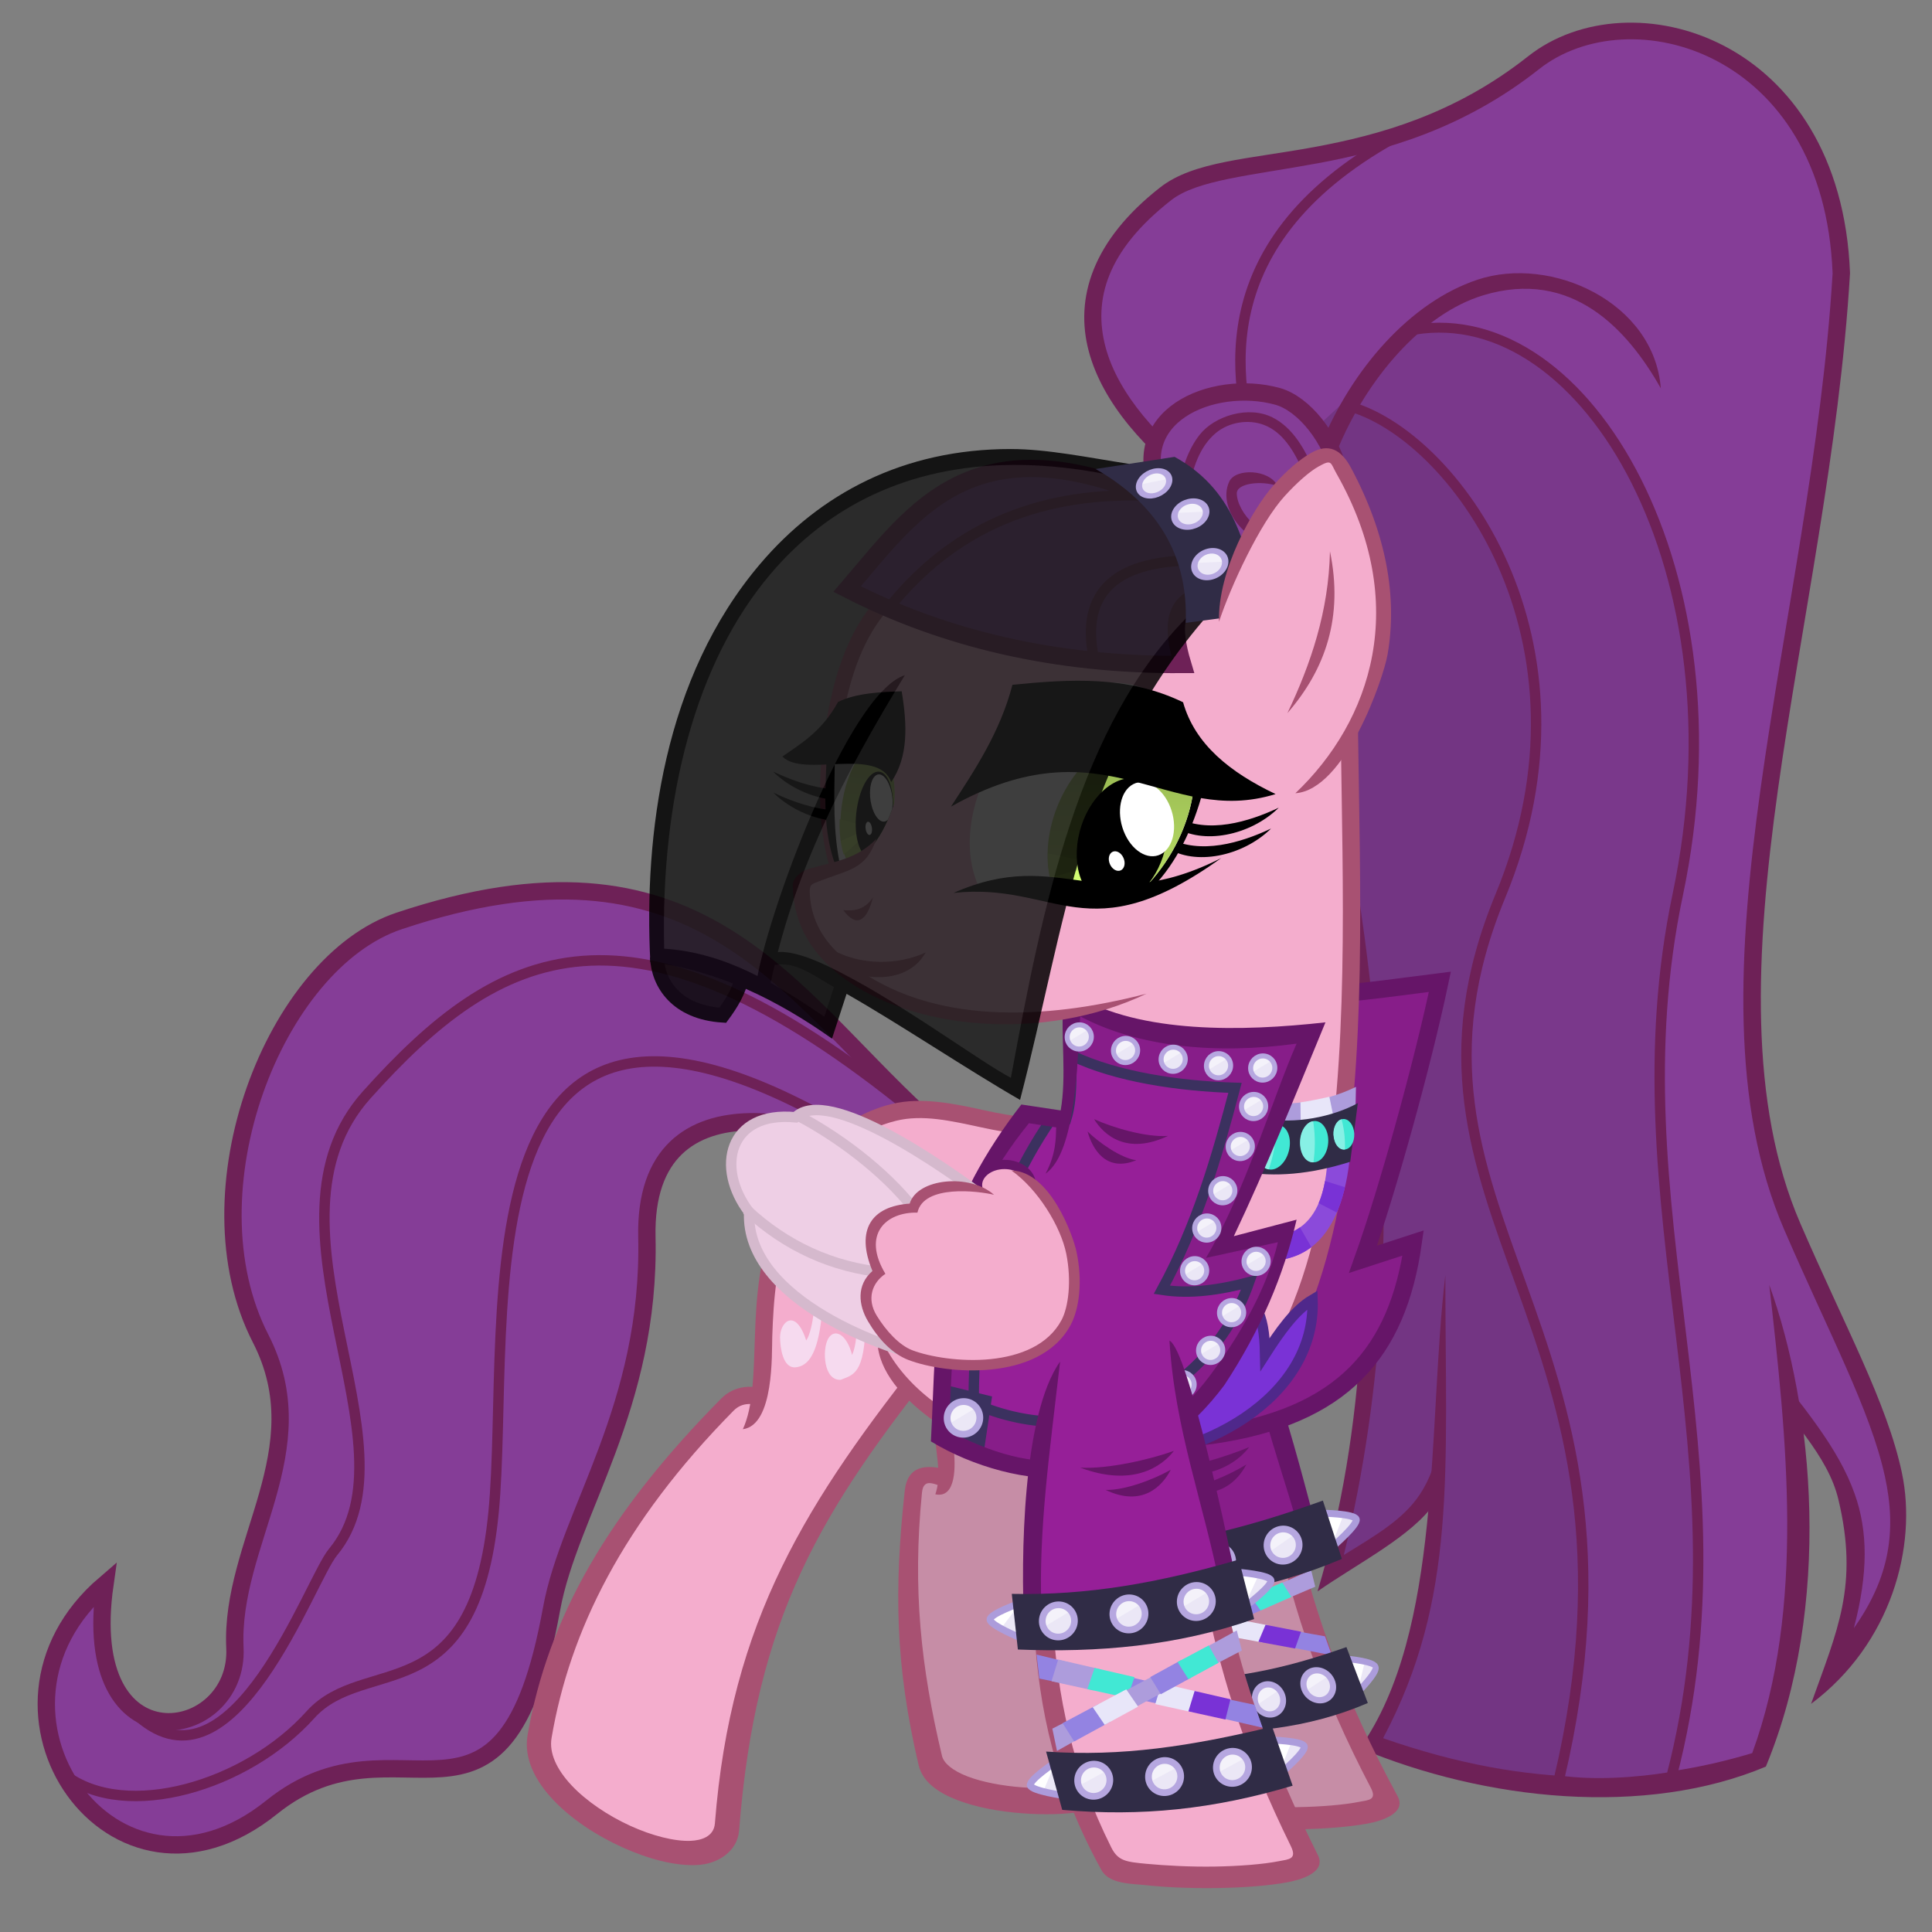 <svg width="211.67mm" height="211.67mm" version="1.1" viewBox="0 0 211.67 211.67" xml:space="preserve" xmlns="http://www.w3.org/2000/svg" xmlns:xlink="http://www.w3.org/1999/xlink"><rect x="0" y="0" width="211.67" height="211.67" fill="#808080" stroke="none"/><defs><clipPath id="clipPath186256-7"><path d="m-4535.7 77.565c0.888 44.451 0.834 89.075 12.301 131.57 36.309-9.222 55.936-42.884 69.376-85.61 4.699-84.846-61.9-69.702-81.677-45.962z" style="fill-rule:evenodd;fill:#fff"/></clipPath><linearGradient id="linearGradient4132" x1="-4480.1" x2="-4490" y1="52.636" y2="208.33" gradientUnits="userSpaceOnUse" xlink:href="#linearGradient121389"/><linearGradient id="linearGradient121389"><stop style="stop-color:#9abb53" offset="0"/><stop style="stop-color:#c1e869" offset="1"/></linearGradient><clipPath id="clipPath3892-5-6"><path d="m-4050.9 141.65c-11.328 72.192-66.015 130.71-122.15 130.71-56.132 0-92.454-58.523-81.126-130.71 11.328-72.192 66.015-130.71 122.15-130.71 56.132 0 92.454 58.523 81.126 130.71z" style="fill-rule:evenodd"/></clipPath><clipPath id="clipPath3937-2"><path d="m-4078.6 113.43c-20.817 90.535-99.092 163.93-174.83 163.93-75.741 0-120.27-73.393-99.449-163.93 20.817-90.535 99.092-163.93 174.83-163.93 75.741 0 120.27 73.393 99.449 163.93z" style="fill-rule:evenodd;fill:#fff"/></clipPath><linearGradient id="linearGradient121391" x1="-4206.7" x2="-4189.9" y1="96.363" y2="300.27" gradientUnits="userSpaceOnUse" xlink:href="#linearGradient121389"/><clipPath id="clipPath3892-0"><path d="m-4050.9 141.65c-11.328 72.192-66.015 130.71-122.15 130.71-56.132 0-92.454-58.523-81.126-130.71 11.328-72.192 66.015-130.71 122.15-130.71 56.132 0 92.454 58.523 81.126 130.71z" style="fill-rule:evenodd"/></clipPath></defs><g transform="translate(1.0766e-5 16.651)"><g transform="matrix(1.436 0 0 1.436 740.91 -196.79)"><g transform="matrix(1 0 0 .954 -237.88 12.524)"><g transform="translate(53.71)"><path d="m-240.03 156.97c-7.601-5.951-12.909-14.832-2.806-23.105 4.527-3.708 16.648-1.016 28.063-10.477 7.325-6.071 22.799-1.569 23.48 16.838-1.578 27.792-11.814 56.652-3.742 76.239 6.793 16.484 12.758 24.671 3.087 35.36 4.207-12.391 0.624-15.982-6.08-24.976l-22.825-1.964c0.51 14.262-2.85 14.966-9.354 19.27 6.728-27.178 2.645-55.435-5.426-87.745" style="-inkscape-stroke:none;color:#000000;fill:#853d97;stroke-dashoffset:2.5;stroke-miterlimit:20;stroke-width:1.323"/><path d="m-235.88 155.05c-1.767-6.065-4.144-17.961 11.906-26.458" style="fill:none;stroke-dashoffset:2.5;stroke-miterlimit:20;stroke-width:.794;stroke:#6e2157"/><path d="m-210.67 230.31-0.385-68.007-16.932-13.003-7.671 7.39c8.576 33.317 11.639 63.176 5.519 87.277 2.744-1.559 5.488-3.15 8.232-7.39z" style="fill:#733583"/><path d="m-221.52 224.9c0.253 7.079-0.467 10.67-1.943 12.99-1.246 1.958-3.266 3.21-5.793 4.832 6.231-26.858 2.184-54.755-5.74-86.48l-1.283 0.32c6.771 31.648 12.465 63.114 5.018 89.072 3.139-2.285 7.186-4.42 8.914-7.033 1.628-2.558 2.287-6.404 2.121-13.008zm23.129 2.574c3.26 4.364 6.077 7.351 6.863 10.793 1.575 6.893-0.08 10.474-2.08 16.363 6.14-4.812 8.103-12.621 6.934-18.455-1.122-5.597-4.369-11.756-7.754-19.971-3.955-9.596-3.448-21.601-1.705-34.703 1.743-13.102 4.702-27.282 5.494-41.246l2e-3 -0.029v-0.031c-0.347-9.387-4.508-15.369-9.592-18.154-2.542-1.393-5.31-1.994-7.93-1.842l-6e-5 -5e-5c-2.62 0.152-5.091 1.056-7.041 2.672-5.595 4.637-11.341 6.292-16.318 7.256s-9.194 1.132-11.742 3.219c-5.185 4.246-6.531 8.872-5.459 13.1s4.408 8.011 8.275 11.039l0.816-1.041c-3.734-2.923-6.853-6.556-7.809-10.324-0.956-3.769 0.096-7.723 5.014-11.75 1.979-1.621 6.085-1.961 11.154-2.943s11.092-2.712 16.912-7.535c3.424-2.838 8.838-3.239 13.492-0.689 4.65 2.547 8.56 8.014 8.9 17.02-0.788 13.816-3.73 27.947-5.481 41.107-1.752 13.172-2.326 25.391 1.791 35.381 3.408 8.269 6.58 14.438 7.682 19.736 0.898 4.321 0.374 8.063-2.369 12.127 1.1-4.407 1.075-7.743 0.065-10.729-1.261-3.729-3.885-6.913-7.229-11.398z" style="-inkscape-stroke:none;color:#000000;fill:#6e2157;stroke-dashoffset:2.5;stroke-miterlimit:20"/><path d="m-197.1 223.85c4.39 13.612 2.716 26.668-0.468 35.266-8.255 2.273-17.697 2.419-29.56-1.31 5.567-11.837 5.887-20.922 5.519-36.248" style="-inkscape-stroke:none;color:#000000;fill:#853d97;stroke-dashoffset:2.5;stroke-miterlimit:20;stroke-width:1.323"/><path d="m-222.79 220.2 11.459 1.59 0.327 39.569c-5.794-0.419-11.27-1.41-16.183-3.414 4.686-10.891 6.755-23.156 4.397-37.745z" style="fill:#733583"/><path d="m-221.51 220.34c-1.367 11.993-0.191 28.453-6.519 37.832 9.579 4.207 21.761 5.533 30.971 1.477 5.089-12.889 3.666-28.666 0.26-38.526 1.313 12.183 2.773 25.748-1.3 37.446-7.872 2.481-16.808 2.979-28.162-1.193 5.667-11.205 4.75-21.204 4.75-37.035z" style="-inkscape-stroke:none;color:#000000;fill:#6e2157;stroke-dashoffset:2.5;stroke-miterlimit:20"/></g><path d="m-170.13 144.73c13.113-2.244 25.237 19.448 20.067 45.151-5.057 25.145 5.841 45.18-0.488 70.588-2.674 0.462-5.96 0.692-8.599 0.281 8.326-36.677-14.462-45.361-4.446-70.745 8.096-20.519-3.693-37.034-11.693-39.19" style="fill:#7a388b;stroke-dashoffset:2.5;stroke-miterlimit:20;stroke-width:.794;stroke:#6e2157"/><path d="m-165.34 140.73c-5.165 1.801-9.623 7.192-11.975 13.258l1.234 0.477c2.239-5.776 6.524-11.018 11.189-12.49 6.708-2.116 10.956 2.662 13.531 7.447-0.507-6.902-8.376-10.646-13.98-8.691z" style="-inkscape-stroke:none;color:#000000;fill:#6e2157;stroke-dashoffset:2.5;stroke-miterlimit:20"/></g><path d="m-431.29 224.78c-0.127 15.098-1.163 26.093 6.072 38.565 0.826 1.424 16.394 1.451 15.312-0.534-8.127-14.918-9.149-25.781-10.602-39.675" style="-inkscape-stroke:none;color:#000000;fill:#c68da6;stroke-dashoffset:2.5;stroke-miterlimit:20;stroke-width:1.323"/><path d="m-419.85 223.06-1.316 0.137c1.422 13.603 2.209 24.172 9.796 38.643 0.499 0.952-0.19 0.937-0.86 1.072-1.206 0.243-2.992 0.381-4.83 0.412-1.839 0.031-3.74-0.063-5.207-0.211-1.302-0.132-2.166-0.198-2.631-1.056-6.536-12.06-5.856-22.393-5.73-37.279l-1.324-0.012c-0.127 15.07-1.333 26.356 6.162 38.902 0.633 1.06 2.373 1.01 3.393 1.123 1.599 0.177 3.608 0.251 5.562 0.219 1.955-0.032 3.841-0.182 5.234-0.438 0.984-0.181 2.993-0.766 2.275-2.088-8.048-14.834-9.07-25.528-10.523-39.426z" style="-inkscape-stroke:none;color:#000000;fill:#a85172;stroke-dashoffset:2.5;stroke-miterlimit:20"/><g transform="matrix(1 0 -.045 .83 16.862 38.209)"><path d="m-436.87 251.68 0.212 1.831c5.677 1.135 11.354 2.423 17.031 3.75l-0.602-1.744c-5.59-1.171-11.128-2.474-16.641-3.837z" style="fill:#9383e2"/><path d="m-435.22 252.06-0.507 1.656 3.202 0.705 0.596-1.603z" style="fill:#ad9cdc"/><path d="m-432.44 252.7-0.554 1.616 3.044 0.67 0.552-1.585z" style="fill:#41e8d4"/><path d="m-427.33 253.88-0.483 1.579 2.822 0.622 0.393-1.571z" style="fill:#e8e6f9"/><path d="m-424.81 254.46-0.475 1.555 2.824 0.622 0.387-1.546z" style="fill:#7932d6"/></g><g transform="matrix(.908 -.203 -.218 -.762 21.422 355.98)"><path d="m-436.79 251.69 0.129 1.82c5.677 1.135 11.08 2.367 16.757 3.695l-0.05-1.656c-5.59-1.171-11.323-2.494-16.836-3.858z" style="fill:#ad9cdc"/><path d="m-435.22 252.06-0.507 1.656 3.202 0.705 0.596-1.603z" style="fill:#9383e2"/><path d="m-432.44 252.7-0.554 1.616 3.044 0.67 0.552-1.585z" style="fill:#e8e6f9"/><path d="m-427.33 253.88-0.447 1.547 2.785 0.654 0.393-1.571z" style="fill:#9383e2"/><path d="m-424.81 254.46-0.475 1.555 2.824 0.622 0.387-1.546z" style="fill:#41e8d4"/></g><g transform="matrix(1.003 -.09 .018 .916 3.202 -20.253)"><path d="m-435.29 229.88c-1.176 7.127-2.208 12.583-1.89 19.018l15.115-1.689c-1.356-6.86-3.076-11.755-4.287-18.694" style="-inkscape-stroke:none;color:#000000;fill:#871d89;stroke-dashoffset:2.5;stroke-miterlimit:20;stroke-width:1.323"/><path d="m-426.84 237.65c-0.938 1.215-3.162 2.771-7.15 1.279 2.142 0.126 5.393-0.645 7.15-1.279z" style="fill:#661568"/><path d="m-427.09 239.08c-0.64 1.245-2.173 2.879-4.972 1.538 1.496 0.046 3.754-0.841 4.972-1.538z" style="fill:#661568"/><path d="m-426.73 227.73c0.416 6.808 2.599 12.352 3.884 18.896l-13.656 1.527c-0.214-6.078 0.616-11.758 1.428-18.826-2.876 4.058-3.002 15.001-2.736 20.303l16.529-1.848c-0.986-4.891-4.037-19.385-5.448-20.053z" style="-inkscape-stroke:none;color:#000000;fill:#661568;stroke-dashoffset:2.5;stroke-miterlimit:20"/></g><g transform="rotate(-3.654 -488.81 141.73)"><g transform="rotate(13.632 -419.21 250.16)"><path d="m-422.61 246.08s2.434-0.397 2.641 2e-3c0.208 0.399-1.406 2.357-1.406 2.357" style="fill:#fff"/><path d="m-420.99 245.97 1.05 0.097-1.597 2.645z" style="fill:#ebe7f6"/><path d="m-422.61 246.08s2.434-0.397 2.641 2e-3c0.208 0.399-1.406 2.357-1.406 2.357" style="fill:none;stroke-dashoffset:2.5;stroke-miterlimit:20;stroke-width:.529;stroke:#ac9cdb"/></g><g transform="matrix(-.88 .475 .475 .88 -926.88 231.94)"><path d="m-422.61 246.08s2.434-0.397 2.641 2e-3c0.208 0.399-1.406 2.357-1.406 2.357" style="fill:#fff"/><path d="m-422.35 246.18 2.097 0.959-1.438 1.444z" style="fill:#ebe7f6"/><path d="m-422.61 246.08s2.434-0.397 2.641 2e-3c0.208 0.399-1.406 2.357-1.406 2.357" style="fill:none;stroke-dashoffset:2.5;stroke-miterlimit:20;stroke-width:.529;stroke:#ac9cdb"/></g><path d="m-438.76 247.05 0.465 4.245c6.076 0.246 12.103-0.253 18.025-2.326l-1.163-4.535c-6.125 1.781-11.551 2.745-17.327 2.616z" style="fill:#302c46"/><g transform="matrix(1.139 0 -.014 1.139 82.769 -18.529)"><circle cx="-442.65" cy="233.68" r="1.079" style="fill:#f4f2fa"/><path d="m-443.7 234.14 1.836-1.11c0.152 0.585 0.272 1.167-0.329 1.645-0.609 0.233-1.049-0.187-1.507-0.534z" style="fill:#ebe7f6"/><circle cx="-442.65" cy="233.68" r="1.079" style="fill:none;stroke-dashoffset:2.5;stroke-miterlimit:20;stroke-width:.448;stroke:#b6a7e0"/></g><g transform="matrix(1.139 0 -.014 1.139 77.63 -17.583)"><circle cx="-442.65" cy="233.68" r="1.079" style="fill:#f4f2fa"/><path d="m-443.7 234.14 1.836-1.11c0.152 0.585 0.272 1.167-0.329 1.645-0.609 0.233-1.049-0.187-1.507-0.534z" style="fill:#ebe7f6"/><circle cx="-442.65" cy="233.68" r="1.079" style="fill:none;stroke-dashoffset:2.5;stroke-miterlimit:20;stroke-width:.448;stroke:#b6a7e0"/></g><g transform="matrix(1.139 0 -.014 1.139 72.244 -17.049)"><circle cx="-442.65" cy="233.68" r="1.079" style="fill:#f4f2fa"/><path d="m-443.7 234.14 1.836-1.11c0.152 0.585 0.272 1.167-0.329 1.645-0.609 0.233-1.049-0.187-1.507-0.534z" style="fill:#ebe7f6"/><circle cx="-442.65" cy="233.68" r="1.079" style="fill:none;stroke-dashoffset:2.5;stroke-miterlimit:20;stroke-width:.448;stroke:#b6a7e0"/></g></g><g transform="matrix(.815 0 .151 .941 -106.67 21.096)"><g transform="rotate(13.632 -419.21 250.16)"><path d="m-422.61 246.08s2.434-0.397 2.641 2e-3c0.208 0.399-1.406 2.357-1.406 2.357" style="fill:#fff"/><path d="m-420.99 245.97 1.05 0.097-1.597 2.645z" style="fill:#ebe7f6"/><path d="m-422.61 246.08s2.434-0.397 2.641 2e-3c0.208 0.399-1.406 2.357-1.406 2.357" style="fill:none;stroke-dashoffset:2.5;stroke-miterlimit:20;stroke-width:.529;stroke:#ac9cdb"/></g><g transform="matrix(-.88 .475 .475 .88 -926.88 231.94)"><path d="m-422.61 246.08s2.434-0.397 2.641 2e-3c0.208 0.399-1.406 2.357-1.406 2.357" style="fill:#fff"/><path d="m-422.35 246.18 2.097 0.959-1.438 1.444z" style="fill:#ebe7f6"/><path d="m-422.61 246.08s2.434-0.397 2.641 2e-3c0.208 0.399-1.406 2.357-1.406 2.357" style="fill:none;stroke-dashoffset:2.5;stroke-miterlimit:20;stroke-width:.529;stroke:#ac9cdb"/></g><path d="m-438.76 247.05 0.465 4.245c6.076 0.246 12.103-0.253 18.025-2.326l-1.163-4.535c-6.125 1.781-11.551 2.745-17.327 2.616z" style="fill:#302c46"/><g transform="matrix(1.279 0 -.075 1.127 159.03 -15.825)"><circle cx="-442.65" cy="233.68" r="1.079" style="fill:#f4f2fa"/><path d="m-443.7 234.14 1.836-1.11c0.152 0.585 0.272 1.167-0.329 1.645-0.609 0.233-1.049-0.187-1.507-0.534z" style="fill:#ebe7f6"/><circle cx="-442.65" cy="233.68" r="1.079" style="fill:none;stroke-dashoffset:2.5;stroke-miterlimit:20;stroke-width:.448;stroke:#b6a7e0"/></g><g transform="matrix(1.225 0 -.123 1.132 141.52 -15.848)"><circle cx="-442.65" cy="233.68" r="1.079" style="fill:#f4f2fa"/><path d="m-443.7 234.14 1.836-1.11c0.152 0.585 0.272 1.167-0.329 1.645-0.609 0.233-1.049-0.187-1.507-0.534z" style="fill:#ebe7f6"/><circle cx="-442.65" cy="233.68" r="1.079" style="fill:none;stroke-dashoffset:2.5;stroke-miterlimit:20;stroke-width:.448;stroke:#b6a7e0"/></g><g transform="matrix(1.139 0 -.014 1.139 72.244 -17.049)"><circle cx="-442.65" cy="233.68" r="1.079" style="fill:#f4f2fa"/><path d="m-443.7 234.14 1.836-1.11c0.152 0.585 0.272 1.167-0.329 1.645-0.609 0.233-1.049-0.187-1.507-0.534z" style="fill:#ebe7f6"/><circle cx="-442.65" cy="233.68" r="1.079" style="fill:none;stroke-dashoffset:2.5;stroke-miterlimit:20;stroke-width:.448;stroke:#b6a7e0"/></g></g><path d="m-427.34 198.36c7.573 4.231 12.774 3.047 21.242 1.991-1.328 6.318-4.009 15.969-5.868 21.173l3.828-1.246c-1.193 8.406-5.395 13.229-15.308 14.671-3.348 0.487-9.664 0.267-13.617-1.263z" style="fill:#871d89;stroke-dashoffset:2.5;stroke-miterlimit:20;stroke-width:1.323;stroke:#661568"/><path d="m-445.56 210.61c-10.538-9.71-17.252-22.477-39.944-14.901-9.507 3.174-16.31 20.663-10.567 31.859 4.381 8.54-2.341 15.579-1.96 23.601 0.343 7.231-11.951 9.336-9.916-4.864-11.181 9.591 0.681 26.709 12.722 17.025 9.781-7.867 17.685 5.026 21.352-15.13 1.354-7.442 7.561-15.421 7.272-28.368-0.29-12.996 14.386-8.855 20.393-4.864" style="fill:#853d97;stroke-dashoffset:2.5;stroke-miterlimit:20;stroke-width:1.323;stroke:#6e2157"/><path d="m-505.39 256.4c7.275 6.391 13.053-10.385 14.839-12.532 6.747-8.111-6.327-24.97 2.572-34.888 10.069-11.221 20.011-16.459 41.776 1.308l-3.087 2.619c-32.721-20.563-27.572 13.085-29.007 27.92-1.49 15.403-9.822 10.818-13.979 15.452-4.834 5.388-14.064 8.172-18.753 4.569" style="fill:none;stroke-dashoffset:2.5;stroke-miterlimit:20;stroke-width:.794;stroke:#6e2157"/><path d="m-457.49 232.17c-1.28-0.509-2.153-0.387-2.965 0.437-8.542 8.658-13.066 16.493-14.594 25.325-1.04 6.013 14.409 12.562 14.827 7.111 1.26-16.432 6.329-24.675 15.641-36.366" style="-inkscape-stroke:none;color:#000000;fill:#f4adcd;stroke-dashoffset:2.5;stroke-miterlimit:20;stroke-width:1.323"/><path d="m-445.1 228.27c-9.334 11.718-15.098 20.786-16.31 36.287-0.08 1.027-1.057 1.3-1.85 1.334-1.219 0.052-2.947-0.383-4.63-1.155s-3.332-1.876-4.465-3.085c-1.133-1.208-1.712-2.467-1.518-3.603 1.385-8.133 5.403-16.375 13.888-24.975 0.681-0.691 1.544-0.561 2.25-0.285l0.488-1.23c-1.351-0.549-2.731-0.372-3.68 0.588-8.609 8.709-13.221 16.692-14.775 25.676-0.31 1.794 0.603 3.526 1.992 4.984 1.389 1.459 3.295 2.702 5.254 3.586 1.959 0.884 3.959 1.412 5.619 1.35 1.685-0.063 3.15-1.067 3.273-2.644 1.273-16.313 6.207-24.34 15.498-36.004z" style="-inkscape-stroke:none;color:#000000;fill:#a85172;stroke-dashoffset:2.5;stroke-miterlimit:20"/><path d="m-434.57 210.78c-3.996 1.793-8.706-1.574-13.189-0.467-2.585 0.638-6.102 2.568-8.339 7.962-2.613 6.303-0.805 12.587-2.585 16.486l15.334-7.155z" style="-inkscape-stroke:none;color:#000000;fill:#f4adcd;stroke-dashoffset:2.5;stroke-miterlimit:20;stroke-width:1.323"/><path d="m-447.91 209.67c-2.753 0.668-6.482 2.782-8.791 8.352-1.357 3.273-1.559 6.514-1.656 9.375-0.098 2.861-0.121 5.339-0.92 7.09 2.396-0.314 2.2-5.789 2.242-7.045 0.096-2.832 0.299-5.884 1.555-8.914 2.164-5.219 5.468-6.976 7.887-7.572 2.038-0.503 4.23 0.014 6.481 0.496 2.251 0.482 4.595 0.931 6.822-0.068l-0.543-1.207c-1.768 0.793-3.78 0.469-6.002-0.019-2.339-0.514-4.814-1.034-7.074-0.486z" style="-inkscape-stroke:none;color:#000000;fill:#a85172;stroke-dashoffset:2.5;stroke-miterlimit:20"/><path d="m-443.65 238.27c-1.109-0.137-2.395-1.085-2.616 0.988-0.792 7.402-0.739 13.126 1.047 20.7 0.906 3.845 13.966 3.94 13.664 1.977-1.603-10.402-3.163-16.516-3.45-26.459l-8.878-4.489" style="-inkscape-stroke:none;color:#000000;fill:#c68da6;stroke-dashoffset:2.5;stroke-miterlimit:20;stroke-width:1.323"/><path d="m-443.59 230.4-0.596 1.182 8.553 4.324c0.322 9.69 1.348 16.283 2.772 25.409-0.018 0.016-0.026 0.029-0.094 0.065-0.2 0.107-0.599 0.231-1.106 0.318-1.013 0.174-2.464 0.224-3.939 0.111-1.476-0.113-2.985-0.391-4.126-0.827-1.141-0.435-1.826-1.014-1.958-1.569-1.608-6.759-2.258-12.71-1.529-20.08 0.128-1.295 1.109-0.504 1.879-0.402l0.162-1.314c-1.702-0.491-3.143-0.383-3.356 1.576-0.806 7.44-0.741 13.278 1.061 20.922 0.308 1.306 1.526 2.117 2.965 2.672s3.195 0.869 4.912 1.002 3.387 0.084 4.664-0.137c0.639-0.111 1.177-0.257 1.617-0.494 0.22-0.119 0.423-0.261 0.586-0.479 0.163-0.218 0.263-0.54 0.217-0.84-1.607-10.427-3.158-16.497-3.443-26.379l-0.01-0.393z" style="-inkscape-stroke:none;color:#000000;fill:#a85172;stroke-dashoffset:2.5;stroke-miterlimit:20"/><path d="m-444.14 231.85c-0.646 1.518-0.52 2.94-0.375 4.191 0.145 1.251 0.293 2.336-0.078 3.412 1.621 0.344 1.549-2.221 1.393-3.564-0.142-1.224-0.23-2.328 0.277-3.519z" style="-inkscape-stroke:none;color:#000000;fill:#a85172;stroke-dashoffset:2.5;stroke-miterlimit:20"/><path d="m-449.58 227.17c2.728 7.689 14.405 11.361 21.269 9.487 18.379-5.018 15.265-37.992 15.276-59.621l-9.989-4.913-11.39 23.003c1.482 7.593 0.494 11.958-0.493 18.912" style="-inkscape-stroke:none;color:#000000;fill:#f4adcd;stroke-dashoffset:2.5;stroke-miterlimit:20;stroke-width:1.323"/><path d="m-413.69 177.45c0.012 10.783 0.742 24.194-0.748 35.539-0.754 5.739-2.08 10.933-4.311 14.955-2.23 4.022-5.322 6.869-9.734 8.074-3.234 0.883-7.768 0.464-11.766-1.133s-7.429-4.342-8.705-7.938c-0.784 4.669 6.473 8.463 8.215 9.166 4.233 1.707 8.974 2.171 12.604 1.18 4.777-1.304 8.189-4.459 10.545-8.707 2.356-4.248 3.696-9.591 4.463-15.426 1.533-11.67 0.75-25.343 0.756-36.125z" style="-inkscape-stroke:none;color:#000000;fill:#a85172;stroke-dashoffset:2.5;stroke-miterlimit:20"/><path d="m-420.27 211.41c2.553-0.136 5.074 0.019 7.729-1.151l0.041-1.891c-2.591 1.267-5.082 1.342-7.565 1.316z" style="fill:#ad9cdc"/><path d="m-432.26 236.86c7.925 0.114 16.72-4.734 16.446-12.252-1.352 0.793-2.504 2.435-3.618 4.173-0.065-3.344-0.738-4.229-2.981-5.591z" style="fill:#7a32d6;stroke-dashoffset:2.5;stroke-miterlimit:20;stroke-width:.794;stroke:#4f288b"/><path d="m-435.73 229.25c-0.782 15.098-2.295 26.093 4.399 38.565 0.764 1.424 16.331 1.451 15.336-0.534-7.48-14.918-7.537-22.821-10.196-36.345" style="-inkscape-stroke:none;color:#000000;fill:#f4adcd;stroke-dashoffset:2.5;stroke-miterlimit:20;stroke-width:1.323"/><path d="m-436.39 229.22c-0.781 15.071-2.483 26.353 4.477 38.912 0.598 1.079 2.358 1.028 3.369 1.141 1.592 0.177 3.597 0.251 5.553 0.219 1.956-0.032 3.85-0.178 5.252-0.436 0.98-0.18 2.999-0.739 2.336-2.068-7.412-14.848-7.471-22.606-10.139-36.176l-1.299 0.254c2.59 13.172 2.409 21.042 9.369 35.223 0.498 1.014-0.152 1.007-0.898 1.154-1.225 0.241-3.03 0.38-4.881 0.411-1.851 0.031-3.759-0.07-5.229-0.209-1.554-0.148-2.17-0.211-2.687-1.244-5.937-11.876-4.67-22.315-3.903-37.112z" style="-inkscape-stroke:none;color:#000000;fill:#a85172;stroke-dashoffset:2.5;stroke-miterlimit:20"/><path d="m-414.53 209.12 0.295 1.432-2.481 0.493-0.02-1.498c0.593-0.074 1.721-0.309 2.206-0.427z" style="fill:#e8e6f9"/><path d="m-414.68 214.03c-0.372 5.882-3.525 5.988-6.548 5.893l0.935 1.637c3.259 0.433 6.512-0.887 7.296-7.53z" style="fill:#8b4ada"/><path d="m-414.86 215.55c-0.118 0.656-0.283 1.215-0.486 1.691l1.384 0.716c0.241-0.564 0.45-1.204 0.621-1.931zm-1.913 3.54c-0.56 0.395-1.198 0.613-1.877 0.728l0.479 1.733c0.805-0.131 1.575-0.43 2.267-0.956z" style="fill:#7932d6"/><path d="m-419.51 210.77c2.302 0.476 5.261-0.118 7.152-1.163l-0.581 4.477c-3.05 0.965-5.769 1.186-8.198 0.756z" style="fill:#302c46"/><g transform="matrix(.399 .101 -.152 .599 -228.26 126.33)"><ellipse cx="-396.85" cy="211.55" rx="2.857" ry="2.816" style="fill:#41e8d4"/><path d="m-397.33 208.78c-1.334 0.125-2.46 1.401-2.434 2.776 0.033 1.759 1.42 2.942 3.011 2.813 0.145-1.614 0.156-3.327-0.577-5.588z" style="fill:#87f0e5"/></g><g transform="matrix(.372 .023 -.034 .559 -260.86 103.42)"><ellipse cx="-396.85" cy="211.55" rx="2.857" ry="2.816" style="fill:#41e8d4"/><path d="m-397.33 208.78c-1.334 0.125-2.46 1.401-2.434 2.776 0.033 1.759 1.42 2.942 3.011 2.813 0.145-1.614 0.156-3.327-0.577-5.588z" style="fill:#87f0e5"/></g><g transform="matrix(.275 -.012 .018 .413 -308.09 119.85)"><ellipse cx="-396.85" cy="211.55" rx="2.857" ry="2.816" style="fill:#41e8d4"/><path d="m-397.33 208.78c-1.334 0.125-2.46 1.401-2.434 2.776 0.033 1.759 1.42 2.942 3.011 2.813 0.145-1.614 0.156-3.327-0.577-5.588z" style="fill:#87f0e5"/></g><g transform="matrix(1 0 -.012 1 2.901 0)"><path d="m-436.66 215.02c2.973-5.671 1.68-4.295 2.005-13.037 4.612 2.833 11.376 3.458 18.282 2.32-2.345 5.359-3.994 11.687-6.779 16.422l5.163-1.361c-1.791 8.179-5.683 16.625-16.333 17.972-3.153 0.399-6.406-0.883-9.916-2.811 0.437-11.193-0.127-16.415 6.107-24.096l3.019 0.461" style="-inkscape-stroke:none;color:#000000;fill:#871d89;stroke-dashoffset:2.5;stroke-miterlimit:20;stroke-width:1.323"/><path d="m-434.57 206c3.404 1.604 8.111 2.308 12.443 2.442-1.341 5.356-2.79 10.508-5.397 15.408 2.221 0.345 4.439-2e-3 6.656-0.581-2.835 8.378-11.865 13.22-20.912 9.245-0.06-7.384 0.711-14.303 5.669-21.688h1.134c0.479-1.609 0.279-3.217 0.407-4.826z" style="fill:#961f98;stroke-dashoffset:2.5;stroke-miterlimit:20;stroke-width:.794;stroke:#3b315f"/><path d="m-444.16 231.06 3.779 0.93-0.581 4.245-3.372-0.814z" style="fill:#3b315f"/><path d="m-435.28 200.82-0.043 1.133c-0.133 2.71 0.338 5.614-0.086 8.211l-3.005-0.451c-2.684 3.514-4.973 7.621-5.602 11.318-0.871 5.12-0.81 10.21-0.99 14.385 3.245 1.961 7.539 3.123 10.76 2.734 5.485-0.661 9.14-3.696 11.578-7.03 2.712-4.193 4.433-8.388 5.359-12.619l-4.773 1.258c2.418-5.226 4.404-10.351 6.795-16.314-6.358 0.704-14.081 0.866-19.029-2.031zm1.277 2.172c4.464 2.344 10.383 2.915 16.533 2.078-1.814 4.249-3.827 11.406-6.72 16.348l5.476-1.198c-0.828 3.7-2.958 7.297-5.022 10.119-2.265 3.097-5.508 5.845-10.676 6.498-2.862 0.362-5.946-0.49-9.24-2.238 0.198-5.347 0.281-9.861 0.936-13.323 0.656-3.471 2.013-6.504 4.896-10.135l2.084 0.318c-0.015 0.781 0.026 2.018-0.767 3.53 2.347-1.66 2.315-8.755 2.499-11.999z" style="-inkscape-stroke:none;color:#000000;fill:#661568;stroke-dashoffset:2.5;stroke-miterlimit:20"/><g transform="matrix(1.156 0 0 1.156 69.16 -36.51)"><circle cx="-442.65" cy="233.68" r="1.079" style="fill:#f4f2fa"/><path d="m-443.7 234.14 1.836-1.11c0.152 0.585 0.272 1.167-0.329 1.645-0.609 0.233-1.049-0.187-1.507-0.534z" style="fill:#ebe7f6"/><circle cx="-442.65" cy="233.68" r="1.079" style="fill:none;stroke-dashoffset:2.5;stroke-miterlimit:20;stroke-width:.448;stroke:#b6a7e0"/></g><g transform="matrix(.855 0 0 .855 -55.593 4.763)"><circle cx="-442.65" cy="233.68" r="1.079" style="fill:#f4f2fa"/><path d="m-443.7 234.14 1.836-1.11c0.152 0.585 0.272 1.167-0.329 1.645-0.609 0.233-1.049-0.187-1.507-0.534z" style="fill:#ebe7f6"/><circle cx="-442.65" cy="233.68" r="1.079" style="fill:none;stroke-dashoffset:2.5;stroke-miterlimit:20;stroke-width:.448;stroke:#b6a7e0"/></g><g transform="matrix(.855 0 0 .855 -52.048 5.795)"><circle cx="-442.65" cy="233.68" r="1.079" style="fill:#f4f2fa"/><path d="m-443.7 234.14 1.836-1.11c0.152 0.585 0.272 1.167-0.329 1.645-0.609 0.233-1.049-0.187-1.507-0.534z" style="fill:#ebe7f6"/><circle cx="-442.65" cy="233.68" r="1.079" style="fill:none;stroke-dashoffset:2.5;stroke-miterlimit:20;stroke-width:.448;stroke:#b6a7e0"/></g><g transform="matrix(.855 0 0 .855 -48.406 6.464)"><circle cx="-442.65" cy="233.68" r="1.079" style="fill:#f4f2fa"/><path d="m-443.7 234.14 1.836-1.11c0.152 0.585 0.272 1.167-0.329 1.645-0.609 0.233-1.049-0.187-1.507-0.534z" style="fill:#ebe7f6"/><circle cx="-442.65" cy="233.68" r="1.079" style="fill:none;stroke-dashoffset:2.5;stroke-miterlimit:20;stroke-width:.448;stroke:#b6a7e0"/></g><g transform="matrix(.855 0 0 .855 -41.566 7.133)"><circle cx="-442.65" cy="233.68" r="1.079" style="fill:#f4f2fa"/><path d="m-443.7 234.14 1.836-1.11c0.152 0.585 0.272 1.167-0.329 1.645-0.609 0.233-1.049-0.187-1.507-0.534z" style="fill:#ebe7f6"/><circle cx="-442.65" cy="233.68" r="1.079" style="fill:none;stroke-dashoffset:2.5;stroke-miterlimit:20;stroke-width:.448;stroke:#b6a7e0"/></g><g transform="matrix(.855 0 0 .855 -44.94 6.958)"><circle cx="-442.65" cy="233.68" r="1.079" style="fill:#f4f2fa"/><path d="m-443.7 234.14 1.836-1.11c0.152 0.585 0.272 1.167-0.329 1.645-0.609 0.233-1.049-0.187-1.507-0.534z" style="fill:#ebe7f6"/><circle cx="-442.65" cy="233.68" r="1.079" style="fill:none;stroke-dashoffset:2.5;stroke-miterlimit:20;stroke-width:.448;stroke:#b6a7e0"/></g><g transform="matrix(.855 0 0 .855 -42.227 10.069)"><circle cx="-442.65" cy="233.68" r="1.079" style="fill:#f4f2fa"/><path d="m-443.7 234.14 1.836-1.11c0.152 0.585 0.272 1.167-0.329 1.645-0.609 0.233-1.049-0.187-1.507-0.534z" style="fill:#ebe7f6"/><circle cx="-442.65" cy="233.68" r="1.079" style="fill:none;stroke-dashoffset:2.5;stroke-miterlimit:20;stroke-width:.448;stroke:#b6a7e0"/></g><g transform="matrix(.855 0 0 .855 -43.206 13.121)"><circle cx="-442.65" cy="233.68" r="1.079" style="fill:#f4f2fa"/><path d="m-443.7 234.14 1.836-1.11c0.152 0.585 0.272 1.167-0.329 1.645-0.609 0.233-1.049-0.187-1.507-0.534z" style="fill:#ebe7f6"/><circle cx="-442.65" cy="233.68" r="1.079" style="fill:none;stroke-dashoffset:2.5;stroke-miterlimit:20;stroke-width:.448;stroke:#b6a7e0"/></g><g transform="matrix(.855 0 0 .855 -44.502 16.494)"><circle cx="-442.65" cy="233.68" r="1.079" style="fill:#f4f2fa"/><path d="m-443.7 234.14 1.836-1.11c0.152 0.585 0.272 1.167-0.329 1.645-0.609 0.233-1.049-0.187-1.507-0.534z" style="fill:#ebe7f6"/><circle cx="-442.65" cy="233.68" r="1.079" style="fill:none;stroke-dashoffset:2.5;stroke-miterlimit:20;stroke-width:.448;stroke:#b6a7e0"/></g><g transform="matrix(.855 0 0 .855 -41.894 21.884)"><circle cx="-442.65" cy="233.68" r="1.079" style="fill:#f4f2fa"/><path d="m-443.7 234.14 1.836-1.11c0.152 0.585 0.272 1.167-0.329 1.645-0.609 0.233-1.049-0.187-1.507-0.534z" style="fill:#ebe7f6"/><circle cx="-442.65" cy="233.68" r="1.079" style="fill:none;stroke-dashoffset:2.5;stroke-miterlimit:20;stroke-width:.448;stroke:#b6a7e0"/></g><g transform="matrix(.855 0 0 .855 -46.577 22.599)"><circle cx="-442.65" cy="233.68" r="1.079" style="fill:#f4f2fa"/><path d="m-443.7 234.14 1.836-1.11c0.152 0.585 0.272 1.167-0.329 1.645-0.609 0.233-1.049-0.187-1.507-0.534z" style="fill:#ebe7f6"/><circle cx="-442.65" cy="233.68" r="1.079" style="fill:none;stroke-dashoffset:2.5;stroke-miterlimit:20;stroke-width:.448;stroke:#b6a7e0"/></g><g transform="matrix(.855 0 0 .855 -43.718 25.797)"><circle cx="-442.65" cy="233.68" r="1.079" style="fill:#f4f2fa"/><path d="m-443.7 234.14 1.836-1.11c0.152 0.585 0.272 1.167-0.329 1.645-0.609 0.233-1.049-0.187-1.507-0.534z" style="fill:#ebe7f6"/><circle cx="-442.65" cy="233.68" r="1.079" style="fill:none;stroke-dashoffset:2.5;stroke-miterlimit:20;stroke-width:.448;stroke:#b6a7e0"/></g><g transform="matrix(.855 0 0 .855 -45.281 28.675)"><circle cx="-442.65" cy="233.68" r="1.079" style="fill:#f4f2fa"/><path d="m-443.7 234.14 1.836-1.11c0.152 0.585 0.272 1.167-0.329 1.645-0.609 0.233-1.049-0.187-1.507-0.534z" style="fill:#ebe7f6"/><circle cx="-442.65" cy="233.68" r="1.079" style="fill:none;stroke-dashoffset:2.5;stroke-miterlimit:20;stroke-width:.448;stroke:#b6a7e0"/></g><g transform="matrix(.855 0 0 .855 -47.429 31.291)"><circle cx="-442.65" cy="233.68" r="1.079" style="fill:#f4f2fa"/><path d="m-443.7 234.14 1.836-1.11c0.152 0.585 0.272 1.167-0.329 1.645-0.609 0.233-1.049-0.187-1.507-0.534z" style="fill:#ebe7f6"/><circle cx="-442.65" cy="233.68" r="1.079" style="fill:none;stroke-dashoffset:2.5;stroke-miterlimit:20;stroke-width:.448;stroke:#b6a7e0"/></g><g transform="matrix(.855 0 0 .855 -45.688 19.343)"><circle cx="-442.65" cy="233.68" r="1.079" style="fill:#f4f2fa"/><path d="m-443.7 234.14 1.836-1.11c0.152 0.585 0.272 1.167-0.329 1.645-0.609 0.233-1.049-0.187-1.507-0.534z" style="fill:#ebe7f6"/><circle cx="-442.65" cy="233.68" r="1.079" style="fill:none;stroke-dashoffset:2.5;stroke-miterlimit:20;stroke-width:.448;stroke:#b6a7e0"/></g></g><g transform="matrix(.116 .021 -.021 .116 -191.3 285.91)"><path d="m-2037.9-656.61-231.26 45.506c-56.6 28.805-70.807 71.143-68.583 134.19 2.892 81.993 37.936 175.25 199.08 132.3" style="fill-rule:evenodd;fill:#f4adcd;stroke-width:10.024;stroke:#a85172"/><path d="m-2368.5-433.19c21.541 14.687 52.968 15.07 68.368 0.394l-1.674-6.124c-18.773 14.572-45.87 11.326-66.694 5.73z"/><path d="m-2371.1-446.58c21.541 14.687 52.968 15.07 68.368 0.394l-1.674-6.124c-18.773 14.572-45.87 11.326-66.694 5.73z"/><path d="m-2338.2-458.52c3.05 21.567 5.423 42.902 17.266 63.931l4.917-1.289-15.877-65.191z"/><path d="m-2293.1-413.45c-12.77 23.557-48.212 27.047-46.742 34.286 19.892 97.892 183.13 64.174 232.34 33.301" style="fill-rule:evenodd;fill:#f4adcd"/><path d="m-2310.5-366.45c10.829 10.183 16.435 3.929 17.533-11.663-3.604 8.718-10.146 11.1-17.533 11.663z" style="fill-rule:evenodd;fill:#a85172"/><path d="m-2311.1-339.42c18.645 5.822 41.873 1.88 58.055-9.631-6.621 19.34-28.857 23.807-43.362 21.525z" style="fill-rule:evenodd;fill:#a85172"/><g transform="matrix(.48 -.052 .072 .497 -161.24 -733.34)" clip-path="url(#clipPath186256-7)"><path d="m-4535.7 77.565c0.887 44.451 0.834 89.075 12.301 131.57 36.31-9.222 55.936-42.884 69.376-85.61 4.699-84.846-61.9-69.702-81.677-45.962z" style="fill-rule:evenodd;fill:#fff"/><path d="m-4437.5 132.57c-4.845 48.9-28.238 88.54-52.248 88.54-24.01 0-39.546-39.641-34.701-88.54 4.845-48.9 28.238-88.54 52.248-88.54s39.546 39.641 34.701 88.54z" style="fill-rule:evenodd;fill:url(#linearGradient4132)"/><g transform="matrix(.428 0 0 .677 -2704.8 36.622)" clip-path="url(#clipPath3892-5-6)"><path d="m-4145.4 179.95-128.55-16.471 7.059 53.547z" style="fill-rule:evenodd;fill:#bfe668"/><path d="m-4139 172.14c-2.5 0.714-146.34 45.935-146.34 45.935l27.5 25.714z" style="fill-rule:evenodd;fill:#d2fd72"/></g><path d="m-4455.8 139.76c-2.257 30.696-14.989 55.579-28.438 55.579-13.448 0-22.521-24.884-20.264-55.579 2.257-30.696 14.989-55.579 28.438-55.579s22.521 24.884 20.263 55.579z" style="fill-rule:evenodd"/><path d="m-4459.1 106.76c4.982 15.504 3.399 33.045-3.535 39.177-6.934 6.133-16.593-1.465-21.575-16.969-4.982-15.504-3.399-33.045 3.535-39.177 6.934-6.133 16.593 1.465 21.575 16.969z" style="fill-rule:evenodd;fill:#fff"/><path d="m-4483.4 154.94c1.427 4.347 0.96 9.265-1.044 10.984s-4.783-0.411-6.21-4.758-0.96-9.265 1.044-10.984c2.003-1.719 4.783 0.411 6.21 4.758z" style="fill-rule:evenodd;fill:#fff"/></g><path d="m-2294.7-453.49c8.15-18.154 3.613-38.364-3.776-59.036-12.42 2.62-28.75 6.247-39.293 14.12-7.031 20.965-19.034 30.911-29.107 41.137 15.631 11.431 59.875-17.627 72.176 3.779z"/><path d="m-2047.4-467.72c-15.066 21.278-44.385 32.599-63.937 24.216l-0.567-6.323c22.677 7.109 46.94-5.385 64.504-17.893z"/><path d="m-2044.9-481.9c-15.066 21.278-44.385 32.599-63.937 24.216l-0.567-6.323c22.677 7.109 46.94-5.385 64.504-17.893z"/><path d="m-2122-415.67 5.903-0.861c12.545-18.764 18.929-42.292 21.018-67.189l-7.358-0.493c-4.061 23.803-10.295 46.762-19.563 68.543z"/><path d="m-2297.5-415.83c-10.324 15.829-25.005 19.733-39.744 27.111-4.535 2.27-9.146 7.607-8.195 12.437 5.102 25.905 21.28 41.898 41.669 52.358 50.684 26.001 136.45 18.627 196.05-24.254-61.156 28.337-133.22 45.201-191.38 15.388-16.713-8.569-29.933-20.355-34.604-40.409-1.356-5.822 0.387-6.239 3.915-8.435 18.488-11.507 29.083-12.972 32.287-34.196z" style="color:#000000;fill-rule:evenodd;fill:#a85172;text-decoration-line:none;text-indent:0;text-transform:none"/><g transform="matrix(.498 -.056 .056 .498 -77 -751.83)" clip-path="url(#clipPath3937-2)"><path transform="matrix(1.6 0 -.297 1.293 2701.7 -49.855)" d="m-4214.3 126.29c0 70.022-38.376 126.79-85.714 126.79s-85.714-56.764-85.714-126.79c0-70.022 38.376-126.79 85.714-126.79s85.714 56.764 85.714 126.79z" style="fill-rule:evenodd;fill:#fff"/><path transform="matrix(1.143 0 -.156 .995 669.33 -40.434)" d="m-4105 183.08c0 72.586-39.815 131.43-88.929 131.43s-88.929-58.843-88.929-131.43 39.815-131.43 88.929-131.43 88.929 58.843 88.929 131.43z" style="fill-rule:evenodd;fill:url(#linearGradient121391)"/><g clip-path="url(#clipPath3892-0)"><path d="m-4182.5 185.22-102.14-13.571 11.429 46.429z" style="fill-rule:evenodd;fill:#bfe668"/><path d="m-4142.5 169.51c-2.5 0.714-142.86 48.571-142.86 48.571l27.5 25.714z" style="fill-rule:evenodd;fill:#d2fd72"/></g><path d="m-4104.4 153.01c-5.277 45.317-35.042 82.053-66.483 82.053-31.44 0-52.65-36.736-47.373-82.053 5.277-45.317 35.042-82.053 66.483-82.053 31.44 0 52.65 36.736 47.373 82.053z" style="fill-rule:evenodd"/><path d="m-4102.2 105.3c11.427 24.311 7.685 51.814-8.357 61.429-16.042 9.616-38.31-2.297-49.736-26.608-11.427-24.311-7.685-51.814 8.357-61.429 16.042-9.616 38.31 2.297 49.736 26.608z" style="fill-rule:evenodd;fill:#fff"/><path d="m-4158.2 174.68c3.336 6.418 2.243 13.678-2.439 16.216-4.683 2.538-11.183-0.606-14.519-7.024-3.336-6.418-2.243-13.678 2.439-16.216 4.683-2.538 11.183 0.606 14.518 7.024z" style="fill-rule:evenodd;fill:#fff"/></g><path d="m-2253.8-444.75c88.306-73.055 139.93-11.436 205.3-45.441-31.6-8.57-57.134-22.439-69.507-47.807-38.507-10.69-74.678-1.727-110.69 8.563-2.352 31.505-14.145 58.635-25.097 84.686z"/><path d="m-2229.1-396.75c33.385 46.348 72.316 35.772 115.59-19.385z" style="fill:#f4adcd"/><path d="m-2242.2-390.11c64.397-19.069 92.152 23.585 166.46-53.054-70.88 53.563-103.14 10.155-166.46 53.054z"/></g><g transform="translate(-82.824 2.047)"><path d="m-338.73 168.01c-2.145 1.072-6.012-0.035-4.167 6.085-9.656 0.059-18.147-1.933-25.598-5.755 5.257-6.12 9.832-13.403 25.003-6.218" style="fill:#853d97;stroke-dashoffset:2.5;stroke-miterlimit:20;stroke-width:1.323;stroke:#6e2157"/><path d="m-365.06 169.47c4.444-5.386 10.576-8.521 19.248-8.268l4.366 4.961c-6.56-0.147-9.271 2.407-8.235 7.441" style="fill:none;stroke-dashoffset:2.5;stroke-miterlimit:20;stroke-width:.794;stroke:#6e2157"/><path d="m-344.51 161.31c-2.973-6.132 3.878-9.047 8.856-7.67 3.881 1.074 8.751 10.274 0.543 15.751l-5.109-3.163" style="fill:#853d97;stroke-dashoffset:2.5;stroke-miterlimit:20;stroke-width:1.323;stroke:#6e2157"/><path d="m-342.44 160.77c0.302-1.572 0.791-3.256 2.06-4.325 0.999-0.842 2.486-1.087 3.697-0.622 1.447 0.556 2.27 2.014 2.901 3.357 0.767 1.63 0.328 4.029-1.076 4.768-1.8 0.947-3.901-1.466-3.911-2.909-5e-3 -0.766 1.833-1.001 3.115-0.566-0.637-1.285-3.202-1.369-3.688-0.338-0.539 1.145-0.024 2.497 0.769 3.392 0.912 1.03 2.456 1.827 3.752 1.286 2.03-0.848 2.712-3.788 1.93-5.562-0.684-1.552-1.566-3.194-3.128-3.993-1.865-0.954-4.46-0.116-5.579 1.304-0.918 1.165-1.355 2.626-1.625 4.064z" style="-inkscape-stroke:none;color:#000000;fill:#6e2157;stroke-dashoffset:2.5;stroke-miterlimit:20"/></g><g transform="matrix(1 0 .025 1.058 -86.708 -7.133)" style="opacity:.845"><path d="m-375.91 196.19 4.895 3.241 1.356-3.241-5.589-2.117z" style="fill:#090909;opacity:1"/><path d="m-383.98 194.35c0.026 1.866 1.371 3.968 4.915 4.174 0.679-0.848 1.294-1.728 1.538-2.795" style="fill:#090909;opacity:1;stroke-dashoffset:2.5;stroke-miterlimit:20;stroke-width:1.058;stroke:#000"/><path d="m-375.96 196.42s-5.086-2.187-8.018-2.254c-0.171-22.403 11.878-40.217 36.645-34.925 3.672 2.681 4.678 6.237 5.625 10.324-9.647 9.914-12.158 22.106-15.183 34.258-5.809-3.375-17.777-10.793-18.488-9.194z" style="-inkscape-stroke:none;color:#000000;fill:#1b1b1b;stroke-dashoffset:2.5;stroke-miterlimit:20;stroke-width:1.058"/><path d="m-356.06 157.69c-8.229-2e-3 -14.667 3.237-19.33 8.277-7.591 8.203-9.372 19.553-9.107 28.725 5.127 0.562 9.738 2.797 13.723 5.518l1.193-3.232c4.032 2.2 9.099 5.477 13.045 7.648 3.89-12.974 5.114-24.314 15.238-35.002-1.039-4.384-2.972-8.83-5.808-10.867-3.07-0.451-6.198-1.065-8.953-1.066zm0.047 1.146c2.62-0.021 5.444 0.282 8.459 0.918 3.461 2.547 4.848 6.028 4.866 9.848-8.708 7.927-11.774 21.055-14.507 33.43-2.013-0.986-7.24-4.691-11.753-7.057-2.955-1.549-5.586-2.638-6.874-1.619l0.715 0.573c1.665-0.402 3.252 0.878 4.576 1.564l-0.789 2.135c-3.667-2.398-7.486-4.633-12.096-4.904-1.6e-4 -10.918 2.923-20.669 8.803-27.037 4.472-4.844 10.632-7.786 18.6-7.85 1e-5 0-1e-5 -3e-5 0-3e-5z" style="-inkscape-stroke:none;color:#000000;stroke-dashoffset:2.5;stroke-miterlimit:20"/><path d="m-376.46 196.27 1.031 0.242c1.93-8.206 6.136-15.45 10.871-22.514-4.424 1.333-11.099 17.644-11.902 22.271z" style="-inkscape-stroke:none;color:#000000;stroke-dashoffset:2.5;stroke-miterlimit:20"/></g><g transform="translate(-82.824 2.047)"><path d="m-349.54 159.18 6.026-0.926c4.911 2.698 5.558 7.428 6.57 11.906l-5.722 0.761c0.202-5.21-2.231-9.087-6.875-11.741z" style="fill:#302c46"/><g transform="matrix(.92 .264 -.546 .848 189.75 78.976)"><circle cx="-442.65" cy="233.68" r="1.079" style="fill:#f4f2fa"/><path d="m-443.7 234.14 1.836-1.11c0.152 0.585 0.272 1.167-0.329 1.645-0.609 0.233-1.049-0.187-1.507-0.534z" style="fill:#ebe7f6"/><circle cx="-442.65" cy="233.68" r="1.079" style="fill:none;stroke-dashoffset:2.5;stroke-miterlimit:20;stroke-width:.448;stroke:#b6a7e0"/></g><g transform="matrix(.889 .433 -.682 .812 210.57 164.54)"><circle cx="-442.65" cy="233.68" r="1.079" style="fill:#f4f2fa"/><path d="m-443.7 234.14 1.836-1.11c0.152 0.585 0.272 1.167-0.329 1.645-0.609 0.233-1.049-0.187-1.507-0.534z" style="fill:#ebe7f6"/><circle cx="-442.65" cy="233.68" r="1.079" style="fill:none;stroke-dashoffset:2.5;stroke-miterlimit:20;stroke-width:.448;stroke:#b6a7e0"/></g><g transform="matrix(.866 .444 -.664 .833 197.67 168.32)"><circle cx="-442.65" cy="233.68" r="1.079" style="fill:#f4f2fa"/><path d="m-443.7 234.14 1.836-1.11c0.152 0.585 0.272 1.167-0.329 1.645-0.609 0.233-1.049-0.187-1.507-0.534z" style="fill:#ebe7f6"/><circle cx="-442.65" cy="233.68" r="1.079" style="fill:none;stroke-dashoffset:2.5;stroke-miterlimit:20;stroke-width:.448;stroke:#b6a7e0"/></g></g><g transform="matrix(.116 .021 -.021 .116 -191.3 285.91)"><path d="m-2031.8-495.72c42.349-57.877 53.029-137.19-16.35-214.92-12.369-13.858-54.672 53.19-56.243 117.48" style="fill-rule:evenodd;fill:#f4adcd"/><path d="m-2065.3-711.49c-6.574 5.532-13.621 14.162-20.186 24.995-10.363 17.099-25.714 60.221-18.929 93.111 3.403-24.093 14.623-67.426 27.414-87.765 6.396-10.169 12.944-18.39 18.178-22.687 7.678-6.304 6.902-3.766 12.18 2.552 62.19 74.44 50.77 153.45 10.647 208.28 31.162-7.873 42.843-82.74 42.712-99.118-0.299-37.254-14.389-76.176-44.812-114.54-8.411-10.605-17.202-13.248-27.203-4.832z" style="color:#000000;fill-rule:evenodd;fill:#a85172;text-decoration-line:none;text-indent:0;text-transform:none"/><path d="m-2050.3-543.12c19.312-32.479 24.581-67.94 8.431-107.95 6.136 38.324 0.78 73.988-8.431 107.95z" style="fill-rule:evenodd;fill:#a85172"/></g><path d="m-432.48 210.83c0.74 1.215 2.494 2.771 5.64 1.279-1.69 0.126-4.254-0.645-5.64-1.279z" style="fill:#661568"/><path d="m-432.98 211.77c0.368 1.32 1.392 3.146 3.722 2.195-1.174-0.156-2.845-1.34-3.722-2.195z" style="fill:#661568"/><path d="m-435.29 229.88c-1.176 7.127-2.208 12.583-1.89 19.018l15.115-1.689c-1.356-6.86-3.076-11.755-4.287-18.694" style="-inkscape-stroke:none;color:#000000;fill:#961f98;stroke-dashoffset:2.5;stroke-miterlimit:20;stroke-width:1.323"/><path d="m-426.39 236.14c-0.938 1.215-3.162 2.771-7.15 1.279 2.142 0.126 5.393-0.645 7.15-1.279z" style="fill:#661568"/><path d="m-426.63 237.58c-0.64 1.245-2.173 2.879-4.972 1.538 1.496 0.046 3.754-0.841 4.972-1.538z" style="fill:#661568"/><path d="m-426.73 227.73c0.416 6.808 2.599 12.352 3.884 18.896l-13.656 1.527c-0.214-6.078 0.616-11.758 1.428-18.826-2.876 4.058-3.002 15.001-2.736 20.303l16.529-1.848c-0.986-4.891-4.037-19.385-5.448-20.053z" style="-inkscape-stroke:none;color:#000000;fill:#661568;stroke-dashoffset:2.5;stroke-miterlimit:20"/><g transform="rotate(13.632 -419.21 250.16)"><path d="m-422.61 246.08s2.434-0.397 2.641 2e-3c0.208 0.399-1.406 2.357-1.406 2.357" style="fill:#fff"/><path d="m-420.99 245.97 1.05 0.097-1.597 2.645z" style="fill:#ebe7f6"/><path d="m-422.61 246.08s2.434-0.397 2.641 2e-3c0.208 0.399-1.406 2.357-1.406 2.357" style="fill:none;stroke-dashoffset:2.5;stroke-miterlimit:20;stroke-width:.529;stroke:#ac9cdb"/></g><g transform="matrix(-.88 .475 .475 .88 -926.88 231.94)"><path d="m-422.61 246.08s2.434-0.397 2.641 2e-3c0.208 0.399-1.406 2.357-1.406 2.357" style="fill:#fff"/><path d="m-422.35 246.18 2.097 0.959-1.438 1.444z" style="fill:#ebe7f6"/><path d="m-422.61 246.08s2.434-0.397 2.641 2e-3c0.208 0.399-1.406 2.357-1.406 2.357" style="fill:none;stroke-dashoffset:2.5;stroke-miterlimit:20;stroke-width:.529;stroke:#ac9cdb"/></g><path d="m-438.76 247.05 0.465 4.245c6.076 0.246 12.103-0.253 18.025-2.326l-1.163-4.535c-6.125 1.781-11.551 2.745-17.327 2.616z" style="fill:#302c46"/><g transform="matrix(1.139 0 -.014 1.139 82.769 -18.529)"><circle cx="-442.65" cy="233.68" r="1.079" style="fill:#f4f2fa"/><path d="m-443.7 234.14 1.836-1.11c0.152 0.585 0.272 1.167-0.329 1.645-0.609 0.233-1.049-0.187-1.507-0.534z" style="fill:#ebe7f6"/><circle cx="-442.65" cy="233.68" r="1.079" style="fill:none;stroke-dashoffset:2.5;stroke-miterlimit:20;stroke-width:.448;stroke:#b6a7e0"/></g><g transform="matrix(1.139 0 -.014 1.139 77.63 -17.583)"><circle cx="-442.65" cy="233.68" r="1.079" style="fill:#f4f2fa"/><path d="m-443.7 234.14 1.836-1.11c0.152 0.585 0.272 1.167-0.329 1.645-0.609 0.233-1.049-0.187-1.507-0.534z" style="fill:#ebe7f6"/><circle cx="-442.65" cy="233.68" r="1.079" style="fill:none;stroke-dashoffset:2.5;stroke-miterlimit:20;stroke-width:.448;stroke:#b6a7e0"/></g><g transform="matrix(1.139 0 -.014 1.139 72.244 -17.049)"><circle cx="-442.65" cy="233.68" r="1.079" style="fill:#f4f2fa"/><path d="m-443.7 234.14 1.836-1.11c0.152 0.585 0.272 1.167-0.329 1.645-0.609 0.233-1.049-0.187-1.507-0.534z" style="fill:#ebe7f6"/><circle cx="-442.65" cy="233.68" r="1.079" style="fill:none;stroke-dashoffset:2.5;stroke-miterlimit:20;stroke-width:.448;stroke:#b6a7e0"/></g><g transform="rotate(2.7 -691.77 312.45)"><g transform="rotate(7.794 -417.37 250.95)"><path d="m-422.61 246.08s2.434-0.397 2.641 2e-3c0.208 0.399-1.406 2.357-1.406 2.357" style="fill:#fff"/><path d="m-420.99 245.97 1.05 0.097-1.597 2.645z" style="fill:#ebe7f6"/><path d="m-422.61 246.08s2.434-0.397 2.641 2e-3c0.208 0.399-1.406 2.357-1.406 2.357" style="fill:none;stroke-dashoffset:2.5;stroke-miterlimit:20;stroke-width:.529;stroke:#ac9cdb"/></g><g transform="matrix(-.703 .711 .711 .703 -910.22 375.34)"><path d="m-422.61 246.08s2.434-0.397 2.641 2e-3c0.208 0.399-1.406 2.357-1.406 2.357" style="fill:#fff"/><path d="m-422.35 246.18 2.097 0.959-1.438 1.444z" style="fill:#ebe7f6"/><path d="m-422.61 246.08s2.434-0.397 2.641 2e-3c0.208 0.399-1.406 2.357-1.406 2.357" style="fill:none;stroke-dashoffset:2.5;stroke-miterlimit:20;stroke-width:.529;stroke:#ac9cdb"/></g><path d="m-438.94 247.1 1.439 4.384c6.076 0.246 11.552-0.597 17.473-2.67l-1.775-4.424c-6.125 1.781-11.362 2.839-17.137 2.71z" style="fill:#302c46"/><g transform="matrix(1.139 0 -.014 1.139 82.769 -18.529)"><circle cx="-442.65" cy="233.68" r="1.079" style="fill:#f4f2fa"/><path d="m-443.7 234.14 1.836-1.11c0.152 0.585 0.272 1.167-0.329 1.645-0.609 0.233-1.049-0.187-1.507-0.534z" style="fill:#ebe7f6"/><circle cx="-442.65" cy="233.68" r="1.079" style="fill:none;stroke-dashoffset:2.5;stroke-miterlimit:20;stroke-width:.448;stroke:#b6a7e0"/></g><g transform="matrix(1.139 0 -.014 1.139 77.63 -17.583)"><circle cx="-442.65" cy="233.68" r="1.079" style="fill:#f4f2fa"/><path d="m-443.7 234.14 1.836-1.11c0.152 0.585 0.272 1.167-0.329 1.645-0.609 0.233-1.049-0.187-1.507-0.534z" style="fill:#ebe7f6"/><circle cx="-442.65" cy="233.68" r="1.079" style="fill:none;stroke-dashoffset:2.5;stroke-miterlimit:20;stroke-width:.448;stroke:#b6a7e0"/></g><g transform="matrix(1.139 0 -.014 1.139 72.244 -17.049)"><circle cx="-442.65" cy="233.68" r="1.079" style="fill:#f4f2fa"/><path d="m-443.7 234.14 1.836-1.11c0.152 0.585 0.272 1.167-0.329 1.645-0.609 0.233-1.049-0.187-1.507-0.534z" style="fill:#ebe7f6"/><circle cx="-442.65" cy="233.68" r="1.079" style="fill:none;stroke-dashoffset:2.5;stroke-miterlimit:20;stroke-width:.448;stroke:#b6a7e0"/></g></g><path d="m-436.87 251.68 0.212 1.831c5.677 1.135 11.354 2.423 17.031 3.75l-0.602-1.744c-5.59-1.171-11.128-2.474-16.641-3.837z" style="fill:#9383e2"/><path d="m-435.22 252.06-0.507 1.656 3.202 0.705 0.596-1.603z" style="fill:#ad9cdc"/><path d="m-432.44 252.7-0.554 1.616 3.044 0.67 0.552-1.585z" style="fill:#41e8d4"/><path d="m-427.33 253.88-0.483 1.579 2.822 0.622 0.393-1.571z" style="fill:#e8e6f9"/><path d="m-424.81 254.46-0.475 1.555 2.824 0.622 0.387-1.546z" style="fill:#7932d6"/><g transform="matrix(.897 -.245 -.259 -.917 21.678 382.82)"><path d="m-436.79 251.69 0.129 1.82c5.677 1.135 11.08 2.367 16.757 3.695l-0.05-1.656c-5.59-1.171-11.323-2.494-16.836-3.858z" style="fill:#ad9cdc"/><path d="m-435.22 252.06-0.507 1.656 3.202 0.705 0.596-1.603z" style="fill:#9383e2"/><path d="m-432.44 252.7-0.554 1.616 3.044 0.67 0.552-1.585z" style="fill:#e8e6f9"/><path d="m-427.33 253.88-0.447 1.547 2.785 0.654 0.393-1.571z" style="fill:#9383e2"/><path d="m-424.81 254.46-0.475 1.555 2.824 0.622 0.387-1.546z" style="fill:#41e8d4"/></g><ellipse cx="-439.32" cy="215.85" rx="2.054" ry="1.563" style="fill:#f4adcd;stroke-dashoffset:2.5;stroke-miterlimit:20;stroke-width:.707;stroke:#661568"/><g transform="matrix(.116 .033 -.021 .183 -388.48 180.06)"><path d="m-504.96 298.92 2.658 41.371 5.281-0.338-1.576-24.51 8.469 10.664 2.912-8.494 4.852 7.979 5.758-6.289 2.627 18.08 5.236-0.762-4.232-29.125-8.531 9.322-7.053-11.602-3.438 10.027z" style="-inkscape-stroke:none;color:#000000;fill:#853d97;stroke-dashoffset:2.5;stroke-miterlimit:20"/><path d="m-502.32 340.13c0.01 3.315-0.684 8.782-2.703 11.369-9.229-12.214-18.162-4.49-16.869 1.827 0.753 3.68 3.836 12.414 12.371 10.145 6.018-1.599 12.097-5.74 12.549-20.616 0.031-1.027 0.021-2.102-0.07-3.243z" style="fill:#f6daef"/><path d="m-474.07 336.79c0.555 5.28 1.433 10.623-0.655 15.302-4.91-7.87-13.333-8.975-16.479-3.775-3.026 5.001 0.11 17.512 11.055 15.086 7.127-3.389 15.312-4.652 11.369-27.054z" style="fill:#f6daef"/><path d="m-495.4 337.34 18.475-3.087-1.731-10.524-3.929 5.285-5.192-6.642-1.871 6.408-6.361-5.846z" style="fill:#fbb53c"/></g><g transform="rotate(10.477 -398.95 346.79)"><path d="m-463.64 226.65c-3.663-1.821-13.447-6.284-15.435-3.452-5.085 0.441-5.33 4.887-2.156 7.761 0.943 6.74 12.565 8.453 15.766 8.426" style="fill:#eecfe5;stroke-dashoffset:2.5;stroke-miterlimit:20;stroke-width:.794;stroke:#d5b9cd"/><path d="m-481.45 230.81c3.407 2.18 7.257 3.161 11.282 2.786" style="fill:none;stroke-dashoffset:2.5;stroke-miterlimit:20;stroke-width:.794;stroke:#d5b9cd"/><path d="m-479.13 222.97c4.306 1.311 8.301 3.628 10.528 5.752" style="fill:none;stroke-dashoffset:2.5;stroke-miterlimit:20;stroke-width:.794;stroke:#d5b9cd"/><g transform="translate(-11.708 -7.408)"><path d="m-450.01 231.72c4.714 2.155 6.638 7.753 5.956 10.197-1.247 4.472-8.113 5.338-11.066 4.876-2.378-0.372-6.156-3.486-3.886-5.693-1.151-1.181-1.634-4.872 2.372-5.976 0.086-2.319 3.654-1.643 5.159-1.658" style="-inkscape-stroke:none;color:#000000;fill:#f4adcd;stroke-dashoffset:2.5;stroke-miterlimit:20;stroke-width:.794"/><path d="m-450.43 231.6c2.251 1.029 4.491 3.527 5.278 5.496 0.787 1.969 0.899 3.98 0.558 5.042-0.657 2.049-2.589 3.264-4.783 3.905-2.194 0.64-4.617 0.673-5.997 0.418-1.044-0.193-2.228-1.088-3.135-2.091-1.016-1.124-0.814-2.409 0.062-3.268-2.317-2.616-0.845-4.649 1.555-5.036 0.073-2.22 4.282-2.468 5.498-2.4-2.106-1.279-5.989-0.179-6.205 1.832-2.81 0.721-3.73 2.697-1.858 5.571-1.03 1.294-0.564 2.763 0.35 3.82 1.024 1.185 2.266 2.113 3.579 2.355 1.546 0.285 4.027 0.243 6.362-0.438 2.335-0.682 4.557-2.037 5.325-4.435 0.438-1.369 0.29-3.482-0.575-5.581-0.48-1.163-3.095-5.667-6.014-5.19z" style="-inkscape-stroke:none;color:#000000;fill:#a85172;stroke-dashoffset:2.5;stroke-miterlimit:20"/></g></g></g></g></svg>
